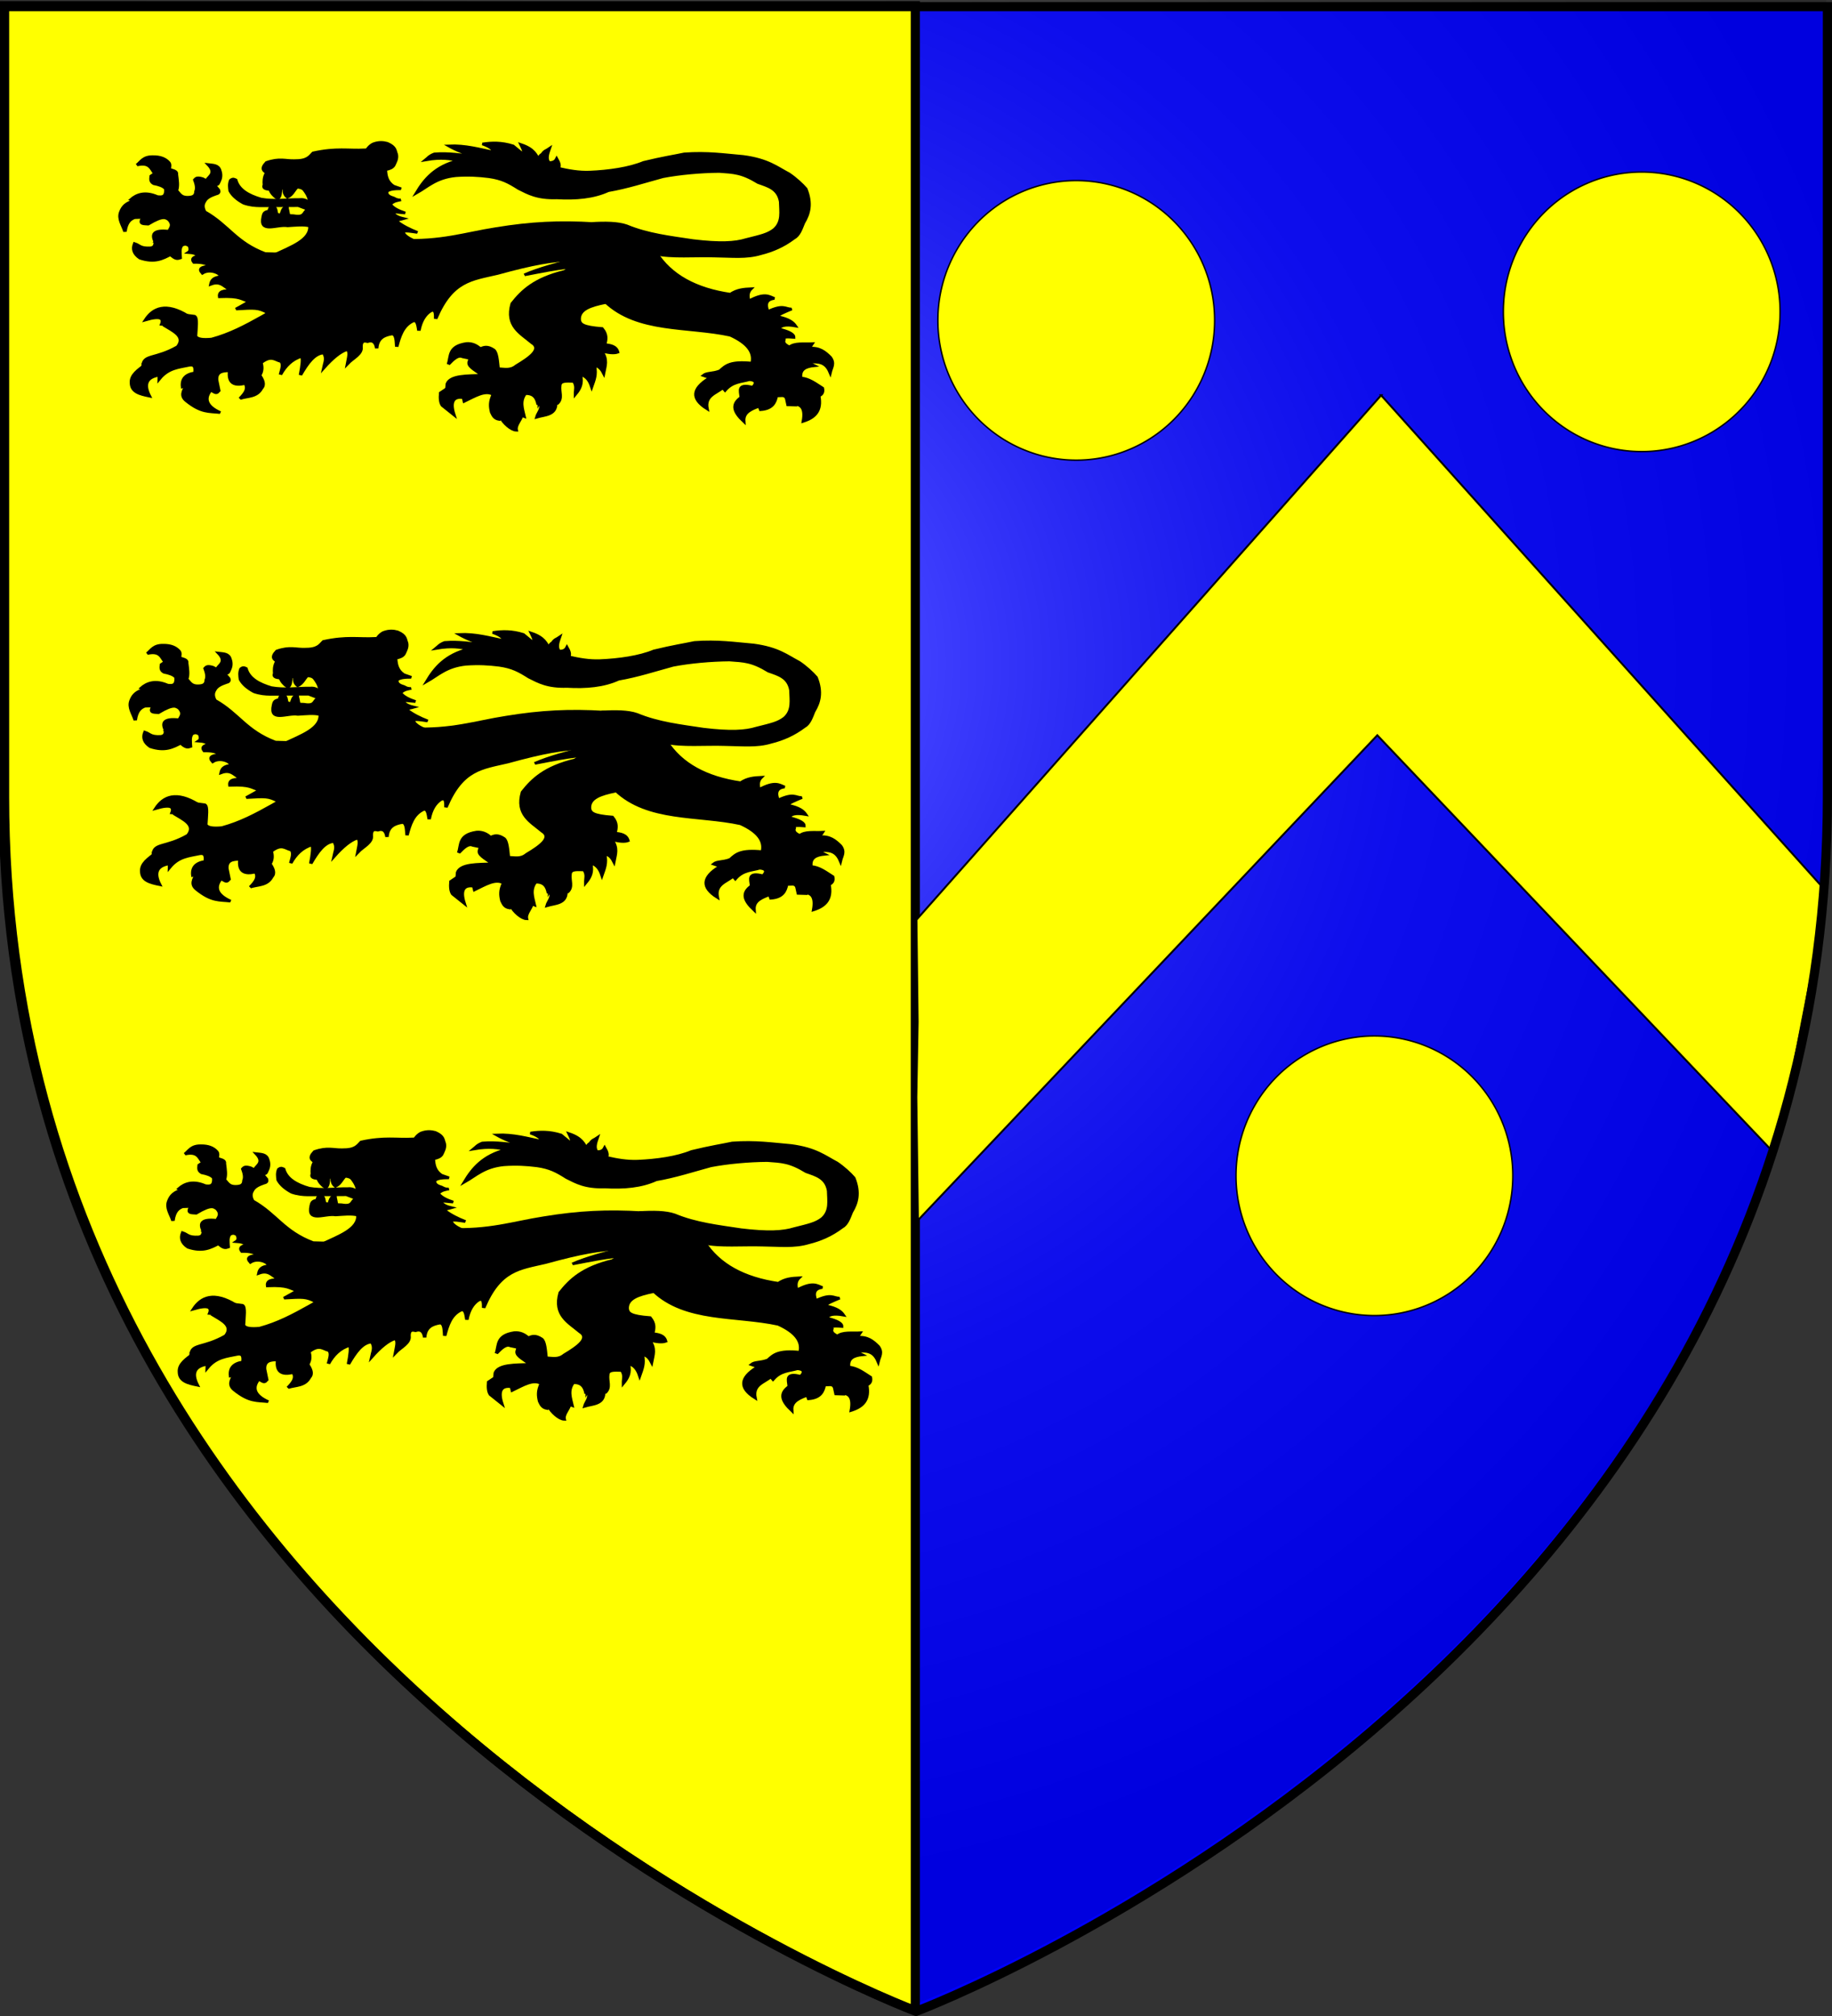<svg xmlns="http://www.w3.org/2000/svg" xmlns:xlink="http://www.w3.org/1999/xlink" width="600" height="660" version="1.0"><rect width="100%" height="100%" fill="#333333" stroke="none"/><defs><linearGradient id="b"><stop offset="0" style="stop-color:white;stop-opacity:.314"/><stop offset=".19" style="stop-color:white;stop-opacity:.251"/><stop offset=".6" style="stop-color:#6b6b6b;stop-opacity:.125"/><stop offset="1" style="stop-color:black;stop-opacity:.125"/></linearGradient><linearGradient id="a"><stop offset="0" style="stop-color:#fd0000;stop-opacity:1"/><stop offset=".5" style="stop-color:#e77275;stop-opacity:.659"/><stop offset="1" style="stop-color:black;stop-opacity:.323"/></linearGradient><linearGradient id="c"><stop offset="0" style="stop-color:#fff;stop-opacity:1"/><stop offset="1" style="stop-color:#fff;stop-opacity:1"/></linearGradient><radialGradient xlink:href="#b" id="d" cx="221.445" cy="226.331" r="300" fx="221.445" fy="226.331" gradientTransform="matrix(1.353 0 0 1.349 -78.008 -88.042)" gradientUnits="userSpaceOnUse"/></defs><g style="display:inline"><path d="M300 658.5s298.5-112.32 298.5-397.772V2.176H1.5v258.552C1.5 546.18 300 658.5 300 658.5z" style="fill:#00f;fill-opacity:1;fill-rule:evenodd;stroke:none;stroke-width:1px;stroke-linecap:butt;stroke-linejoin:miter;stroke-opacity:1"/></g><path d="M299.622 656.205s298.5-112.32 298.5-397.772V-.118h-597v258.551c0 285.452 298.5 397.772 298.5 397.772z" style="opacity:1;fill:url(#d);fill-opacity:1;fill-rule:evenodd;stroke:none;stroke-width:1px;stroke-linecap:butt;stroke-linejoin:miter;stroke-opacity:1"/><g style="fill:#ff0"><g style="fill:#ff0;display:inline"><path d="M23.722.6v258.531c0 285.452 298.5 397.782 298.5 397.782l.25-.094V.6H23.722z" style="fill:#ff0;fill-rule:evenodd;stroke:#000;stroke-width:3;stroke-linecap:butt;stroke-linejoin:miter;stroke-opacity:1" transform="translate(-22.697 1.26)"/></g></g><g style="fill:#000"><g style="opacity:1;fill:#000"><path d="M272.352 87.954c7.313-15.522 16.486-29.805 37.003-36.525-7.437-1.833-14.639-3.837-28.886-.716 2.15-2.228 3.158-4.456 7.64-6.684 12.968-1.377 23.836 1.48 35.092 2.387-7.78-2.62-15.297-6.294-22.44-11.46 14.679-.855 26.978 3.843 39.867 7.163-.493-3.816-4.457-6.764-10.027-9.31 8.135-1.617 16.706-1.925 26.738 2.148l9.071 9.549c1.633-3.207-.53-7.173-1.91-10.981 11.472 4.954 12.843 11.522 15.995 17.665.347-2.46.103-5.067 2.865-6.923 1.99-4.036 3.979-4.201 5.968-5.968-1.567 5.81-3.03 11.576-.238 15.517 3.16.068 5.668-.95 6.923-4.058 1.803 4.032 2.794 7.738 1.432 10.504 8.984 2.665 18.078 4.782 27.692 4.297 16.836-.899 34.808-4.129 47.746-10.981 16.727-5.211 27.132-7.178 35.809-9.55 20.526-1.905 35.277 1.01 52.042 2.865 21.688 3.752 29.169 12.24 40.106 19.576 5.886 5.093 11.63 11.857 15.04 16.95 5.293 16.914 2.7 28.385-2.149 38.673-2.168 6.774-3.98 14.083-8.594 17.189-8.725 8.429-18.49 14.09-29.124 17.427-12.725 4.921-25.492 2.808-40.584 2.626-17.335-.73-38.104 1.738-52.042-2.388-14.814-14.459-35.053-24.972-56.817-34.376 12.17-.95 23.292-.852 31.034 2.626 18.697 9.966 38.81 12.847 58.727 16.71 23.718 3.649 37.175 2.72 47.03-1.193 13.362-4.295 19.105-5.82 24.827-11.459 7.706-8.616 5.63-20.243 5.49-31.273-1.947-14.688-11.024-17.592-19.575-21.486-14.695-11.487-21.83-11.437-34.616-12.652-16.508.2-34.737 2.268-49.893 5.968-16.092 5.592-31.373 12.02-48.223 15.756-13.005 7.64-28.544 9.366-45.358 8.117-17.098.753-24.962-5.089-33.422-10.504-8.721-7.085-14.74-11.264-26.26-13.369-9.393-1.501-18.236-2.181-29.363-1.194C289.533 70.83 282 80.952 272.352 87.954z" style="fill:#000;fill-opacity:1;fill-rule:evenodd;stroke:#000;stroke-width:3;stroke-linecap:butt;stroke-linejoin:miter;stroke-miterlimit:4;stroke-dasharray:none;stroke-opacity:1;display:inline" transform="matrix(.371 0 0 .29 35.404 37.62)"/><path d="M138.58 156.536c-26.219-12.604-32.455-32.105-53.28-47.116-1.563-3.645-2.348-7.387-.338-11.479 1.766-4.648 6.052-6.777 10.466-8.777 2.154-.478 2.568-2.115 2.026-4.39-4.727-8.019-9.453-9.356-14.18-12.829-5.404-2.072-5.64-.01-6.752 1.35 1.366 4.733 2.317 9.326 1.013 13.168-.036 4.82-2.58 6.056-5.74 6.414-7.797.834-8.716-4.065-11.478-7.427 1.565-5.45.586-11.92 0-18.231.498-3.675-2.547-4.312-5.064-5.402-8.131.238-13.108 3.279-17.219 7.09-.237 3.182-.87 6.464 2.364 8.778 4.618 1.16 8.534 2.788 10.466 5.74.718 9.604-3.304 9.298-7.428 8.777-10.7-5.987-17.96-2.708-23.295 3.376 14.975 7.315 16.39 14.63 9.79 21.945-2.326 6.358 2.166 5.372 5.403 5.74 13.363-10.245 15.693-7.157 18.568-4.727 4.223 6.277 1.041 9.059-.169 12.829-14.378-2.152-14.873 3.83-12.323 11.479 16.354 6.93 14.316 10.255 13.167 14.18 5.498 6.995 7.085 5.192 9.116 4.388-.244-5.189-.985-10.71 1.35-14.18 3.478-2.228 5.01-.565 6.752.676.77 2.792 1.315 5.52-1.012 7.427 3.763.346 7.236 1.04 8.778 4.052-4.429 1.087-6.034 3.303-3.714 7.09 6.15-.165 11.174.958 14.18 4.388-7.878.338-10.129 2.926-6.753 7.765 6.307-4.976 15.421-.544 16.543 4.052-6.887.614-8.455 4.268-9.115 8.44 9.699-4.583 12.8 4.763 18.906 7.765-7.847-1.343-11.845.557-11.141 6.415 18.929-1 19.205 3.146 26.333 5.401l-11.816 8.44c16.676-1.218 19.618-1.687 28.205 4.284l14.344-13.027c12.777-17.116 8.296-33.571 8.174-53.032l-25.127-.832zM94.466 79.02c2.93.067 2.805-2.333 3.82-4.774 1.765-4.757.91-9.23.21-11.697-1.443-6.205-6.1-5.83-10.027-6.446 7.058 9.457 1.266 12.49-1.194 17.188l7.191 5.73z" style="fill:#000;fill-opacity:1;fill-rule:evenodd;stroke:#000;stroke-width:3;stroke-linecap:butt;stroke-linejoin:miter;stroke-miterlimit:4;stroke-dasharray:none;stroke-opacity:1" transform="matrix(.371 0 0 .29 35.404 37.62)"/><path d="M53.902 61.564c.321-2.633.908-5.658-.338-7.68-3.091-4.594-7.573-6.855-13.926-6.753-8.417-.257-10.242 5.478-14.095 9.369 11.293-3.201 12.42 4.298 15.614 9.622l12.745-4.558zM22.758 97.013c-6.408 2.207-9.662 5.998-11.564 12.576-2.423 7.814 1.951 15.012 3.714 22.198 1.133-10.768 4.555-13.909 8.356-15.783l8.947-.422 1.266-8.694c-2.652-4.213-6.268-7.462-10.72-9.875zM41.664 143.181c-.167 2.98-.045 6.121-4.136 6.921-9.52.622-9.763-3.038-14.095-4.81-1.932 6.128-.682 11.679 4.81 16.458 12.942 5.49 19.778.626 26.925-4.136.736-2.115.389-4.328-1.35-6.668l-5.149-5.064-7.005-2.7zM411.63 165.697c.424 3.384-5.837 8.87-8.594 10.981-26.468 8.156-37.42 21.854-46.313 36.287-5.676 25.476 7.545 33.509 17.666 44.403 8.53 6.661-.974 15.974-13.846 25.782-5.411 5.727-10.822 3.595-16.233 3.343-.724-8.81-1.224-18.53-4.059-21.247-5.527-4.746-8.355-3.104-11.459-1.432-3.884 4.79-9.087 8.021-9.788 14.084-2.088 5.785 4.653 9.592 11.22 15.995-13.187.684-27.99-.057-30.795 9.788l-.239 3.82c12.94-5.212 13.356 6.277 15.279 15.756 9.012-5.534 18.357-13.062 25.543-7.64-2.995 8.355-2.667 13.512-1.432 20.053 1.462 3.84 2.446 7.135 6.684 8.117l3.82-8.355c12.82-7.186 12.666 2.596 18.143 5.013-1.534-8.594-4.215-17.188.955-25.783 7.986-.407 10.415 5.248 11.46 12.414 1.307-7.95 4.902-10.184 10.026-8.594.476 6.416 3.28 7.712 6.923 7.162 4.665-5.807 1.308-13.025 2.148-20.053.183-5.987 6.738-4.892 12.414-4.775 2.945 5.268 1.37 9.632 1.432 14.324 3.643-5.602 6.324-11.952 4.297-21.963 5.524 1.548 8.305 6.752 10.027 13.369 1.887-6.89 4.184-13.436 2.387-23.396 2.993.126 5.76 2.274 8.117 8.117 1.179-7.78 3.603-15.222-1.91-24.827 6.33 2.343 11.177 2.908 14.324 1.432-1.39-6.916-6.323-7.923-11.46-8.594 1.152-5.615 2.076-11.281-2.386-18.143-17.186-1.7-19.349-4.935-20.053-9.55-.823-12.06 10.089-16.297 22.44-19.575l-26.738-46.313z" style="fill:#000;fill-opacity:1;fill-rule:evenodd;stroke:#000;stroke-width:3;stroke-linecap:butt;stroke-linejoin:miter;stroke-miterlimit:4;stroke-dasharray:none;stroke-opacity:1" transform="matrix(.371 0 0 .29 35.404 37.62)"/><path d="M328.315 263.814c-3.38-4.01-7.285-6.174-11.937-5.73-16.166 3.088-13.43 14.394-15.994 23.395 4.217-5.635 8.435-10.837 12.652-8.355l7.162 1.91 8.117-11.22zM302.055 306.546l-8.481 7.206c-.429 6.168-.156 10.967 1.558 14.28l10.026 10.264c-3.748-14.963-.385-20.681 8.594-19.098l-2.864-10.265-8.833-2.387zM346.458 341.161c2.856 7.093 9.72 14.694 13.846 14.801-1.145-5.938 4.285-11.694 4.775-17.188l-4.775-5.49c-3.379-.148-6.788-.417-9.549 1.909-1.996 1.613-4.148 3.123-4.297 5.968zM380.596 324.45c3.936 6.087-.993 11.19-2.149 16.711 7.051-2.646 16.228-2.005 16.711-14.801-4.157.214-4.877-3.697-5.968-7.162-1.637-2.24-3.956-1.068-6.207-.239l-2.387 5.491z" style="fill:#000;fill-opacity:1;fill-rule:evenodd;stroke:#000;stroke-width:3;stroke-linecap:butt;stroke-linejoin:miter;stroke-miterlimit:4;stroke-dasharray:none;stroke-opacity:1" transform="matrix(.371 0 0 .29 35.404 37.62)"/><path d="m467.74 144.183-38.673-21.486c-30.732-2.32-55.528-.857-86.897 5.73-26.763 5.31-48.075 15.05-84.031 12.891l-95.969 9.55c5.156 21.51 1.555 38.095-3.342 53.951 8.209-8.761 13.282-10.468 19.098-13.846-15.7 8.8-25.758 25.603-42.016 36.764-14.585 10.446-28.067 19.632-44.403 25.305-7.695.93-12.985.178-14.323-3.342.348-9.08 1.68-20.52-.955-22.44l-5.73-.955c-2.612 12.422-13.37 12.142-21.485 10.981 8.501 6.774 19.755 12.702 12.414 24.35-19.749 14.337-29.583 8.479-30.557 21.008 7.834 2.74 14.653 6.26 14.323 15.279 7.863-12.219 17.183-12.776 26.26-15.279 5.936-1.32 5.514 3.717 5.252 8.594-8.088 1.458-11.806 6.66-10.981 15.756 11.816-3.261 20.305.132 27.692 5.73 2.88 2.418 3.168-.35 4.297-1.433l-1.91-11.936c-.536-9.441 5.097-10.47 11.46-10.504-1.115 12.255 2.864 17.188 11.936 14.801-1.134-9.41 1.379-15.172 14.8-10.026 2.085-4.616 2.045-9.231.956-13.846 9.227-9.065 12.549-2.94 17.665-1.433 2.566 3.117.57 9.275-.477 14.801 4.238-9.655 9.938-17.223 18.62-20.53 1.576 1.7.626 10.472-.954 21.008 5.907-12.959 12.112-24.425 20.53-24.828 3.284 6.04.865 11.264 0 16.711 7.43-10.654 14.373-18.142 20.53-20.53 3.3 1.663 1.417 9.249.478 15.755 4.575-6.127 13.045-10.697 11.936-19.098-.057-6.632 2.649-6.63 5.73-5.73 4.59-1.852 7.345.58 8.117 7.64.604-11.575 6.467-14.735 13.368-16.233 4.067-.056 3.894 7.663 4.297 14.323 2.428-11.737 5.176-23.153 13.847-28.647 4.495-2.532 4.92 4.433 5.729 10.504 1.655-11.033 5.19-17.927 10.027-21.963 4.967-3.044 4.753 2.982 4.774 8.594 14.162-43.106 31.618-44.225 54.43-51.087 32.723-11.507 47.752-14.453 66.843-15.756 7.704 17.888 18.553 33.444 28.647 47.745 28.496 34.795 72.746 27.248 110.292 37.719 15.352 8.9 21.572 19.43 19.098 31.512-19.076-2.464-23.015 2.584-28.17 8.594-6.885 3.435-11.569 1.825-14.8 5.252 12.503 5.132 15.148 10.968 19.098 16.711 6.681-9.745 14.219-9.212 21.485-11.936 8.146.81 5.277 5.995 2.865 8.594-13.45-4.69-10.614 4.074-10.027 10.981 10.585-1.201 14.821 5.411 17.189 14.324 10.062-.973 12.589-7.866 13.846-15.756 3.153.77 7.613-1.945 9.071 3.342l1.194 6.923 6.207.239c-4.213-15.71 15.444-13.017 20.292-10.027 3.737-1.616 4.527-4.915 3.82-9.071-6.065-4.875-11.828-10.807-19.099-11.46-1.241-9.835 4.327-12.861 11.937-13.845-6.745-4.112-9.125-11.199-1.91-24.828-7.061.52-15.316-1.347-20.053 3.82-2.81-2.169-6.245-3.98-4.775-8.594-1.55-3.205 3.264-2.937 8.594-2.388.114-3.183-3.319-6.366-13.368-9.549 1.715-3.747 6.092-5.317 14.8-3.342-2.13-3.982-5.449-7.78-15.755-10.504-.003-2.037 6.202-5.315 12.413-8.594-6.051-.064-6.962-5.636-21.007 2.865-2.348-7.595-2.054-13.539 5.729-14.801-4.943-2.428-8.35-6.904-22.44 2.864-1.305-5.17-1.227-9.945 1.91-13.846-6.048.385-12.096.844-18.144 6.207-30.727-5.74-52.985-21.158-65.888-47.268l-15.756-10.981z" style="fill:#000;fill-opacity:1;fill-rule:evenodd;stroke:#000;stroke-width:3;stroke-linecap:butt;stroke-linejoin:miter;stroke-miterlimit:4;stroke-dasharray:none;stroke-opacity:1" transform="matrix(.371 0 0 .29 35.404 37.62)"/><path d="M70.223 226.644c-19.33-15.147-30.3-8.682-37.137 4.726 13.322-4.889 16.38-1.679 14.18 5.065 6.414.747 12.829 1.609 19.243-2.026l3.714-7.765z" style="fill:#000;fill-opacity:1;fill-rule:evenodd;stroke:#000;stroke-width:3;stroke-linecap:butt;stroke-linejoin:miter;stroke-miterlimit:4;stroke-dasharray:none;stroke-opacity:1" transform="matrix(.371 0 0 .29 35.404 37.62)"/><path d="M32.748 282.012c-5.79 5.764-12.738 11.335-12.154 20.594.192 10.473 7.66 12.66 15.868 14.855-5.257-13.116-3.068-21.318 8.778-23.633l-12.492-11.816z" style="color:#000;fill:#000;fill-opacity:1;fill-rule:evenodd;stroke:#000;stroke-width:3;stroke-linecap:butt;stroke-linejoin:miter;marker:none;marker-start:none;marker-mid:none;marker-end:none;stroke-miterlimit:4;stroke-dasharray:none;stroke-dashoffset:0;stroke-opacity:1;visibility:visible;display:inline;overflow:visible" transform="matrix(.371 0 0 .29 35.404 37.62)"/><path d="M68.873 305.645c-2.29 5.74-5.216 11.478.337 17.218 13.28 13.687 19.807 11.76 29.71 13.167-12.4-7.168-14.607-15.79-8.103-25.659l-21.944-4.726z" style="color:#000;fill:#000;fill-opacity:1;fill-rule:evenodd;stroke:#000;stroke-width:3;stroke-linecap:butt;stroke-linejoin:miter;marker:none;marker-start:none;marker-mid:none;marker-end:none;stroke-miterlimit:4;stroke-dasharray:none;stroke-dashoffset:0;stroke-opacity:1;visibility:visible;display:inline;overflow:visible" transform="matrix(.371 0 0 .29 35.404 37.62)"/><path d="M119.852 301.256c5.152 6.872 1.194 12.917-3.376 18.906 6.636-2.822 14.708-1.34 18.906-11.479 2.993-4.128 1.243-9.612-2.026-15.53l-10.466-1.35c-3.165 2.29-4.373 5.363-3.038 9.453z" style="color:#000;fill:#000;fill-opacity:1;fill-rule:evenodd;stroke:#000;stroke-width:3;stroke-linecap:butt;stroke-linejoin:miter;marker:none;marker-start:none;marker-mid:none;marker-end:none;stroke-miterlimit:4;stroke-dasharray:none;stroke-dashoffset:0;stroke-opacity:1;visibility:visible;display:inline;overflow:visible" transform="matrix(.371 0 0 .29 35.404 37.62)"/><path d="M530.724 297.204c-15.195 11.933-15.64 23.404-2.026 34.437-2.279-14.771 7.914-17.07 13.842-23.633l-11.816-10.804z" style="color:#000;fill:#000;fill-opacity:1;fill-rule:evenodd;stroke:#000;stroke-width:3;stroke-linecap:butt;stroke-linejoin:miter;marker:none;marker-start:none;marker-mid:none;marker-end:none;stroke-miterlimit:4;stroke-dasharray:none;stroke-dashoffset:0;stroke-opacity:1;visibility:visible;display:inline;overflow:visible" transform="matrix(.371 0 0 .29 35.404 37.62)"/><path d="M559.42 318.474c-10.078 8.583-6.097 17.87 1.689 27.346-.641-10.723 7.335-13.787 14.517-17.555-3.763-5.175-7.203-10.728-16.205-9.791z" style="color:#000;fill:#000;fill-opacity:1;fill-rule:evenodd;stroke:#000;stroke-width:3;stroke-linecap:butt;stroke-linejoin:miter;marker:none;marker-start:none;marker-mid:none;marker-end:none;stroke-miterlimit:4;stroke-dasharray:none;stroke-dashoffset:0;stroke-opacity:1;visibility:visible;display:inline;overflow:visible" transform="matrix(.371 0 0 .29 35.404 37.62)"/><path d="M606.011 326.577c5.955.429 9.866 4.492 7.765 19.243 9.795-4.006 16.249-11.593 13.505-29.034-8.647.15-20.928-6.97-21.27 9.79z" style="color:#000;fill:#000;fill-opacity:1;fill-rule:evenodd;stroke:#000;stroke-width:3;stroke-linecap:butt;stroke-linejoin:miter;marker:none;marker-start:none;marker-mid:none;marker-end:none;stroke-miterlimit:4;stroke-dasharray:none;stroke-dashoffset:0;stroke-opacity:1;visibility:visible;display:inline;overflow:visible" transform="matrix(.371 0 0 .29 35.404 37.62)"/><path d="M619.853 278.973c6.663.042 13.51-.775 17.556 11.48.989-5.298 4.017-9.916 0-16.881-4.626-5.877-9.524-11.321-18.569-10.129-.753 5.177-3.28 10.354 1.013 15.53z" style="color:#000;fill:#000;fill-opacity:1;fill-rule:evenodd;stroke:#000;stroke-width:3;stroke-linecap:butt;stroke-linejoin:miter;marker:none;marker-start:none;marker-mid:none;marker-end:none;stroke-miterlimit:4;stroke-dasharray:none;stroke-dashoffset:0;stroke-opacity:1;visibility:visible;display:inline;overflow:visible" transform="matrix(.371 0 0 .29 35.404 37.62)"/></g><g style="fill:#000"><path d="M226.746 43.865c1.985-5.924 4.544-9.261 7.427-11.14 4.846-2.344 8.65-1.908 12.154-.676 7.562 4.164 6.727 8.328 8.103 12.491.778 5.104-.989 8.68-2.363 12.492-1.196 2.51-3.644 4.017-7.09 4.727l-12.492-.338 12.323 1.013c.305 6.631 1.286 13.038 6.921 17.893l6.752 3.039c-5.16.016-9.995.357-12.491 3.038-.723 4.125 2.352 5.971 6.077 7.428 1.803 1.344 3.722 2.458 6.414 2.025-3.15.928-6.302 1.146-9.453 5.064 2.335 4.291 7.248 7.293 13.167 9.791-3.895-.233-9.642-1.701-11.141-.337 2.175 3.883 5.834 5.54 9.79 6.752-2.354.903-6.159 1.323-6.076 3.038 4.845 4.903 11.14 8.937 18.23 12.492-4.931-.88-10.462-2.36-12.829-.675 1.475 5.638 8.159 9.417 15.868 12.829-5.561-1.468-11.362-3.535-15.192-.675 2.066 6.373 8.355 8.525 13.842 11.478-5.64-.924-10.997-1.285-14.855 1.35 4.004 5.348 9.05 9.394 14.855 12.492-6.853-2.153-13.517-2.796-19.92-1.35.156 5.2 3.598 9.304 7.766 13.167-7.04-4.829-14.47-8.874-23.296-10.129-2.632 3.332-1.258 8.849 1.013 14.855-4.496-5.787-9.065-11.417-16.205-11.478-3.11 2.629-4.992 6.486-5.402 11.816-1.965-5.563-4.694-9.706-9.79-9.453-4.701 1.183-5.316 5.544-6.077 9.79-1.706-5.09-1.756-11.63-6.753-13.842-5.343 1.634-7.911 6.043-11.14 9.791 1.168-4.951 4.217-9.903 1.687-14.855-5.64 4.538-12.04 4.514-18.568 3.714 3.843-3.61 6.799-7.786 5.739-14.517-6.09 3.25-17.1 1.58-27.009 1.013 14.647-8.944 32.66-16.834 31.398-33.086 7.864.985 14.078.137 17.893-3.376-5.013 2.468-11.211 3.357-17.555 4.051-5.99-2.062-13.082-.817-19.92-.338-9.948-2.017-24.982 9.292-21.607-10.466.563-3.376 1.126-5.401 4.727-6.077 9.29 5.639 15.18 4.476 21.945 5.065 9.596 2.16 8.919-2.932 11.478-5.74 5.07-9.623 2.104-16.435-1.688-22.957-4.046-7.47-20.931-.676-31.397-1.013-3.297-.326-5.24-1.599-4.052-5.064-.28-4.052-.157-8.103 1.35-12.154 1.53-2.095 4.613-3.152 7.428-4.39l-7.765 2.026c-3.645-3.6-1.533-7.202 1.013-10.803 11.412-5.088 16.491-1.732 24.308-2.026 11.834.178 13.682-4.638 16.88-8.778 20.608-5.767 30.592-2.427 45.578-3.376v4.39z" style="opacity:1;fill:#000;fill-opacity:1;fill-rule:evenodd;stroke:#000;stroke-width:3;stroke-linecap:butt;stroke-linejoin:miter;stroke-miterlimit:4;stroke-dasharray:none;stroke-opacity:1" transform="matrix(.371 0 0 .29 35.404 37.62)"/><path d="M175.165 53.46c5.21-2.722 7.76-1.454 10.504-.478-5.397 2.18-6.766 5.304-4.536 10.027 3.961 4.473 5.58 2.303 8.355 2.626 1.314-1.51 3.054-2.646 3.104-6.685 2.584 1.97 4.712 4.17 4.774 7.4 1.602-4.716-3.956-6.85-3.58-8.116l-7.64-5.252c-3.344-1.422-7-1.284-10.981.477zM152.908 112.342c.725-3.301 1.371-6.656 3.952-8.72 1.952.093.758 1.85 1.467 3.496l.897 5.957-6.316-.733zM145.443 102.518c-2.367 1.37-3.07 3.69-3.222 6.326l6.326 2.268c-.486-2.865-.225-5.73-3.104-8.594zM143.056 84.494c1.156 3.648 3.3 7.014 6.684 10.026 2.362-2.472 2.288-7.03 2.507-11.34l-9.19 1.314zM155.59 82.942l10.623-.955c-2.422 3.825-4.017 8.477-7.878 10.862-2.515-2.591-3.087-6.046-2.746-9.907z" style="opacity:1;fill:#000;fill-opacity:1;fill-rule:evenodd;stroke:#000;stroke-width:3;stroke-linecap:butt;stroke-linejoin:miter;stroke-miterlimit:4;stroke-dasharray:none;stroke-opacity:1" transform="matrix(.371 0 0 .29 35.404 37.62)"/><path d="M177.792 99.571c-2.102-2.594-4.553-4.58-8.44-4.051-11.479-.17-22.323 2.198-34.436-.507-11.352-4.259-19.903-10.618-22.283-21.607-1.214-.759-2.309-1.933-4.388.338-1.365 4.294-.891 8.128-.507 11.985 2.197 5.366 6.356 9.995 12.154 14.01 5.265 2.304 9.806 2.797 14.18 2.87l33.93-.168 7.596 3.713 2.194-6.583zM245.454 39.225c-7.916-5.704-17.905 1.082-11.985 13.674" style="opacity:1;fill:#000;fill-opacity:1;fill-rule:evenodd;stroke:#000;stroke-width:3;stroke-linecap:butt;stroke-linejoin:miter;stroke-miterlimit:4;stroke-dasharray:none;stroke-opacity:1" transform="matrix(.371 0 0 .29 35.404 37.62)"/><path d="M245.454 39.225c-7.916-5.704-17.905 1.082-11.985 13.674" style="opacity:1;fill:#000;fill-opacity:1;fill-rule:evenodd;stroke:#000;stroke-width:3;stroke-linecap:butt;stroke-linejoin:miter;stroke-miterlimit:4;stroke-dasharray:none;stroke-opacity:1" transform="matrix(.371 0 0 .29 35.404 37.62)"/><path d="M414.059 171.203c-1.624-3.083-1.778-3.997-3.911-7.558-11.143 3.429-30.532 10.04-42.531 16.896 17.265-4.269 26.532-6.608 37.551-8.253 8.864 3.185 7.565.919 8.89-1.085z" style="fill:#000;fill-rule:evenodd;stroke:#000;stroke-width:3;stroke-linecap:butt;stroke-linejoin:miter;stroke-opacity:1" transform="matrix(.371 0 0 .29 35.404 37.62)"/></g></g><g style="fill:#000"><g style="opacity:1;fill:#000"><path d="M272.352 87.954c7.313-15.522 16.486-29.805 37.003-36.525-7.437-1.833-14.639-3.837-28.886-.716 2.15-2.228 3.158-4.456 7.64-6.684 12.968-1.377 23.836 1.48 35.092 2.387-7.78-2.62-15.297-6.294-22.44-11.46 14.679-.855 26.978 3.843 39.867 7.163-.493-3.816-4.457-6.764-10.027-9.31 8.135-1.617 16.706-1.925 26.738 2.148l9.071 9.549c1.633-3.207-.53-7.173-1.91-10.981 11.472 4.954 12.843 11.522 15.995 17.665.347-2.46.103-5.067 2.865-6.923 1.99-4.036 3.979-4.201 5.968-5.968-1.567 5.81-3.03 11.576-.238 15.517 3.16.068 5.668-.95 6.923-4.058 1.803 4.032 2.794 7.738 1.432 10.504 8.984 2.665 18.078 4.782 27.692 4.297 16.836-.899 34.808-4.129 47.746-10.981 16.727-5.211 27.132-7.178 35.809-9.55 20.526-1.905 35.277 1.01 52.042 2.865 21.688 3.752 29.169 12.24 40.106 19.576 5.886 5.093 11.63 11.857 15.04 16.95 5.293 16.914 2.7 28.385-2.149 38.673-2.168 6.774-3.98 14.083-8.594 17.189-8.725 8.429-18.49 14.09-29.124 17.427-12.725 4.921-25.492 2.808-40.584 2.626-17.335-.73-38.104 1.738-52.042-2.388-14.814-14.459-35.053-24.972-56.817-34.376 12.17-.95 23.292-.852 31.034 2.626 18.697 9.966 38.81 12.847 58.727 16.71 23.718 3.649 37.175 2.72 47.03-1.193 13.362-4.295 19.105-5.82 24.827-11.459 7.706-8.616 5.63-20.243 5.49-31.273-1.947-14.688-11.024-17.592-19.575-21.486-14.695-11.487-21.83-11.437-34.616-12.652-16.508.2-34.737 2.268-49.893 5.968-16.092 5.592-31.373 12.02-48.223 15.756-13.005 7.64-28.544 9.366-45.358 8.117-17.098.753-24.962-5.089-33.422-10.504-8.721-7.085-14.74-11.264-26.26-13.369-9.393-1.501-18.236-2.181-29.363-1.194C289.533 70.83 282 80.952 272.352 87.954z" style="fill:#000;fill-opacity:1;fill-rule:evenodd;stroke:#000;stroke-width:3;stroke-linecap:butt;stroke-linejoin:miter;stroke-miterlimit:4;stroke-dasharray:none;stroke-opacity:1;display:inline" transform="matrix(.371 0 0 .29 38.77 197.561)"/><path d="M138.58 156.536c-26.219-12.604-32.455-32.105-53.28-47.116-1.563-3.645-2.348-7.387-.338-11.479 1.766-4.648 6.052-6.777 10.466-8.777 2.154-.478 2.568-2.115 2.026-4.39-4.727-8.019-9.453-9.356-14.18-12.829-5.404-2.072-5.64-.01-6.752 1.35 1.366 4.733 2.317 9.326 1.013 13.168-.036 4.82-2.58 6.056-5.74 6.414-7.797.834-8.716-4.065-11.478-7.427 1.565-5.45.586-11.92 0-18.231.498-3.675-2.547-4.312-5.064-5.402-8.131.238-13.108 3.279-17.219 7.09-.237 3.182-.87 6.464 2.364 8.778 4.618 1.16 8.534 2.788 10.466 5.74.718 9.604-3.304 9.298-7.428 8.777-10.7-5.987-17.96-2.708-23.295 3.376 14.975 7.315 16.39 14.63 9.79 21.945-2.326 6.358 2.166 5.372 5.403 5.74 13.363-10.245 15.693-7.157 18.568-4.727 4.223 6.277 1.041 9.059-.169 12.829-14.378-2.152-14.873 3.83-12.323 11.479 16.354 6.93 14.316 10.255 13.167 14.18 5.498 6.995 7.085 5.192 9.116 4.388-.244-5.189-.985-10.71 1.35-14.18 3.478-2.228 5.01-.565 6.752.676.77 2.792 1.315 5.52-1.012 7.427 3.763.346 7.236 1.04 8.778 4.052-4.429 1.087-6.034 3.303-3.714 7.09 6.15-.165 11.174.958 14.18 4.388-7.878.338-10.129 2.926-6.753 7.765 6.307-4.976 15.421-.544 16.543 4.052-6.887.614-8.455 4.268-9.115 8.44 9.699-4.583 12.8 4.763 18.906 7.765-7.847-1.343-11.845.557-11.141 6.415 18.929-1 19.205 3.146 26.333 5.401l-11.816 8.44c16.676-1.218 19.618-1.687 28.205 4.284l14.344-13.027c12.777-17.116 8.296-33.571 8.174-53.032l-25.127-.832zM94.466 79.02c2.93.067 2.805-2.333 3.82-4.774 1.765-4.757.91-9.23.21-11.697-1.443-6.205-6.1-5.83-10.027-6.446 7.058 9.457 1.266 12.49-1.194 17.188l7.191 5.73z" style="fill:#000;fill-opacity:1;fill-rule:evenodd;stroke:#000;stroke-width:3;stroke-linecap:butt;stroke-linejoin:miter;stroke-miterlimit:4;stroke-dasharray:none;stroke-opacity:1" transform="matrix(.371 0 0 .29 38.77 197.561)"/><path d="M53.902 61.564c.321-2.633.908-5.658-.338-7.68-3.091-4.594-7.573-6.855-13.926-6.753-8.417-.257-10.242 5.478-14.095 9.369 11.293-3.201 12.42 4.298 15.614 9.622l12.745-4.558zM22.758 97.013c-6.408 2.207-9.662 5.998-11.564 12.576-2.423 7.814 1.951 15.012 3.714 22.198 1.133-10.768 4.555-13.909 8.356-15.783l8.947-.422 1.266-8.694c-2.652-4.213-6.268-7.462-10.72-9.875zM41.664 143.181c-.167 2.98-.045 6.121-4.136 6.921-9.52.622-9.763-3.038-14.095-4.81-1.932 6.128-.682 11.679 4.81 16.458 12.942 5.49 19.778.626 26.925-4.136.736-2.115.389-4.328-1.35-6.668l-5.149-5.064-7.005-2.7zM411.63 165.697c.424 3.384-5.837 8.87-8.594 10.981-26.468 8.156-37.42 21.854-46.313 36.287-5.676 25.476 7.545 33.509 17.666 44.403 8.53 6.661-.974 15.974-13.846 25.782-5.411 5.727-10.822 3.595-16.233 3.343-.724-8.81-1.224-18.53-4.059-21.247-5.527-4.746-8.355-3.104-11.459-1.432-3.884 4.79-9.087 8.021-9.788 14.084-2.088 5.785 4.653 9.592 11.22 15.995-13.187.684-27.99-.057-30.795 9.788l-.239 3.82c12.94-5.212 13.356 6.277 15.279 15.756 9.012-5.534 18.357-13.062 25.543-7.64-2.995 8.355-2.667 13.512-1.432 20.053 1.462 3.84 2.446 7.135 6.684 8.117l3.82-8.355c12.82-7.186 12.666 2.596 18.143 5.013-1.534-8.594-4.215-17.188.955-25.783 7.986-.407 10.415 5.248 11.46 12.414 1.307-7.95 4.902-10.184 10.026-8.594.476 6.416 3.28 7.712 6.923 7.162 4.665-5.807 1.308-13.025 2.148-20.053.183-5.987 6.738-4.892 12.414-4.775 2.945 5.268 1.37 9.632 1.432 14.324 3.643-5.602 6.324-11.952 4.297-21.963 5.524 1.548 8.305 6.752 10.027 13.369 1.887-6.89 4.184-13.436 2.387-23.396 2.993.126 5.76 2.274 8.117 8.117 1.179-7.78 3.603-15.222-1.91-24.827 6.33 2.343 11.177 2.908 14.324 1.432-1.39-6.916-6.323-7.923-11.46-8.594 1.152-5.615 2.076-11.281-2.386-18.143-17.186-1.7-19.349-4.935-20.053-9.55-.823-12.06 10.089-16.297 22.44-19.575l-26.738-46.313z" style="fill:#000;fill-opacity:1;fill-rule:evenodd;stroke:#000;stroke-width:3;stroke-linecap:butt;stroke-linejoin:miter;stroke-miterlimit:4;stroke-dasharray:none;stroke-opacity:1" transform="matrix(.371 0 0 .29 38.77 197.561)"/><path d="M328.315 263.814c-3.38-4.01-7.285-6.174-11.937-5.73-16.166 3.088-13.43 14.394-15.994 23.395 4.217-5.635 8.435-10.837 12.652-8.355l7.162 1.91 8.117-11.22zM302.055 306.546l-8.481 7.206c-.429 6.168-.156 10.967 1.558 14.28l10.026 10.264c-3.748-14.963-.385-20.681 8.594-19.098l-2.864-10.265-8.833-2.387zM346.458 341.161c2.856 7.093 9.72 14.694 13.846 14.801-1.145-5.938 4.285-11.694 4.775-17.188l-4.775-5.49c-3.379-.148-6.788-.417-9.549 1.909-1.996 1.613-4.148 3.123-4.297 5.968zM380.596 324.45c3.936 6.087-.993 11.19-2.149 16.711 7.051-2.646 16.228-2.005 16.711-14.801-4.157.214-4.877-3.697-5.968-7.162-1.637-2.24-3.956-1.068-6.207-.239l-2.387 5.491z" style="fill:#000;fill-opacity:1;fill-rule:evenodd;stroke:#000;stroke-width:3;stroke-linecap:butt;stroke-linejoin:miter;stroke-miterlimit:4;stroke-dasharray:none;stroke-opacity:1" transform="matrix(.371 0 0 .29 38.77 197.561)"/><path d="m467.74 144.183-38.673-21.486c-30.732-2.32-55.528-.857-86.897 5.73-26.763 5.31-48.075 15.05-84.031 12.891l-95.969 9.55c5.156 21.51 1.555 38.095-3.342 53.951 8.209-8.761 13.282-10.468 19.098-13.846-15.7 8.8-25.758 25.603-42.016 36.764-14.585 10.446-28.067 19.632-44.403 25.305-7.695.93-12.985.178-14.323-3.342.348-9.08 1.68-20.52-.955-22.44l-5.73-.955c-2.612 12.422-13.37 12.142-21.485 10.981 8.501 6.774 19.755 12.702 12.414 24.35-19.749 14.337-29.583 8.479-30.557 21.008 7.834 2.74 14.653 6.26 14.323 15.279 7.863-12.219 17.183-12.776 26.26-15.279 5.936-1.32 5.514 3.717 5.252 8.594-8.088 1.458-11.806 6.66-10.981 15.756 11.816-3.261 20.305.132 27.692 5.73 2.88 2.418 3.168-.35 4.297-1.433l-1.91-11.936c-.536-9.441 5.097-10.47 11.46-10.504-1.115 12.255 2.864 17.188 11.936 14.801-1.134-9.41 1.379-15.172 14.8-10.026 2.085-4.616 2.045-9.231.956-13.846 9.227-9.065 12.549-2.94 17.665-1.433 2.566 3.117.57 9.275-.477 14.801 4.238-9.655 9.938-17.223 18.62-20.53 1.576 1.7.626 10.472-.954 21.008 5.907-12.959 12.112-24.425 20.53-24.828 3.284 6.04.865 11.264 0 16.711 7.43-10.654 14.373-18.142 20.53-20.53 3.3 1.663 1.417 9.249.478 15.755 4.575-6.127 13.045-10.697 11.936-19.098-.057-6.632 2.649-6.63 5.73-5.73 4.59-1.852 7.345.58 8.117 7.64.604-11.575 6.467-14.735 13.368-16.233 4.067-.056 3.894 7.663 4.297 14.323 2.428-11.737 5.176-23.153 13.847-28.647 4.495-2.532 4.92 4.433 5.729 10.504 1.655-11.033 5.19-17.927 10.027-21.963 4.967-3.044 4.753 2.982 4.774 8.594 14.162-43.106 31.618-44.225 54.43-51.087 32.723-11.507 47.752-14.453 66.843-15.756 7.704 17.888 18.553 33.444 28.647 47.745 28.496 34.795 72.746 27.248 110.292 37.719 15.352 8.9 21.572 19.43 19.098 31.512-19.076-2.464-23.015 2.584-28.17 8.594-6.885 3.435-11.569 1.825-14.8 5.252 12.503 5.132 15.148 10.968 19.098 16.711 6.681-9.745 14.219-9.212 21.485-11.936 8.146.81 5.277 5.995 2.865 8.594-13.45-4.69-10.614 4.074-10.027 10.981 10.585-1.201 14.821 5.411 17.189 14.324 10.062-.973 12.589-7.866 13.846-15.756 3.153.77 7.613-1.945 9.071 3.342l1.194 6.923 6.207.239c-4.213-15.71 15.444-13.017 20.292-10.027 3.737-1.616 4.527-4.915 3.82-9.071-6.065-4.875-11.828-10.807-19.099-11.46-1.241-9.835 4.327-12.861 11.937-13.845-6.745-4.112-9.125-11.199-1.91-24.828-7.061.52-15.316-1.347-20.053 3.82-2.81-2.169-6.245-3.98-4.775-8.594-1.55-3.205 3.264-2.937 8.594-2.388.114-3.183-3.319-6.366-13.368-9.549 1.715-3.747 6.092-5.317 14.8-3.342-2.13-3.982-5.449-7.78-15.755-10.504-.003-2.037 6.202-5.315 12.413-8.594-6.051-.064-6.962-5.636-21.007 2.865-2.348-7.595-2.054-13.539 5.729-14.801-4.943-2.428-8.35-6.904-22.44 2.864-1.305-5.17-1.227-9.945 1.91-13.846-6.048.385-12.096.844-18.144 6.207-30.727-5.74-52.985-21.158-65.888-47.268l-15.756-10.981z" style="fill:#000;fill-opacity:1;fill-rule:evenodd;stroke:#000;stroke-width:3;stroke-linecap:butt;stroke-linejoin:miter;stroke-miterlimit:4;stroke-dasharray:none;stroke-opacity:1" transform="matrix(.371 0 0 .29 38.77 197.561)"/><path d="M70.223 226.644c-19.33-15.147-30.3-8.682-37.137 4.726 13.322-4.889 16.38-1.679 14.18 5.065 6.414.747 12.829 1.609 19.243-2.026l3.714-7.765z" style="fill:#000;fill-opacity:1;fill-rule:evenodd;stroke:#000;stroke-width:3;stroke-linecap:butt;stroke-linejoin:miter;stroke-miterlimit:4;stroke-dasharray:none;stroke-opacity:1" transform="matrix(.371 0 0 .29 38.77 197.561)"/><path d="M32.748 282.012c-5.79 5.764-12.738 11.335-12.154 20.594.192 10.473 7.66 12.66 15.868 14.855-5.257-13.116-3.068-21.318 8.778-23.633l-12.492-11.816z" style="color:#000;fill:#000;fill-opacity:1;fill-rule:evenodd;stroke:#000;stroke-width:3;stroke-linecap:butt;stroke-linejoin:miter;marker:none;marker-start:none;marker-mid:none;marker-end:none;stroke-miterlimit:4;stroke-dasharray:none;stroke-dashoffset:0;stroke-opacity:1;visibility:visible;display:inline;overflow:visible" transform="matrix(.371 0 0 .29 38.77 197.561)"/><path d="M68.873 305.645c-2.29 5.74-5.216 11.478.337 17.218 13.28 13.687 19.807 11.76 29.71 13.167-12.4-7.168-14.607-15.79-8.103-25.659l-21.944-4.726z" style="color:#000;fill:#000;fill-opacity:1;fill-rule:evenodd;stroke:#000;stroke-width:3;stroke-linecap:butt;stroke-linejoin:miter;marker:none;marker-start:none;marker-mid:none;marker-end:none;stroke-miterlimit:4;stroke-dasharray:none;stroke-dashoffset:0;stroke-opacity:1;visibility:visible;display:inline;overflow:visible" transform="matrix(.371 0 0 .29 38.77 197.561)"/><path d="M119.852 301.256c5.152 6.872 1.194 12.917-3.376 18.906 6.636-2.822 14.708-1.34 18.906-11.479 2.993-4.128 1.243-9.612-2.026-15.53l-10.466-1.35c-3.165 2.29-4.373 5.363-3.038 9.453z" style="color:#000;fill:#000;fill-opacity:1;fill-rule:evenodd;stroke:#000;stroke-width:3;stroke-linecap:butt;stroke-linejoin:miter;marker:none;marker-start:none;marker-mid:none;marker-end:none;stroke-miterlimit:4;stroke-dasharray:none;stroke-dashoffset:0;stroke-opacity:1;visibility:visible;display:inline;overflow:visible" transform="matrix(.371 0 0 .29 38.77 197.561)"/><path d="M530.724 297.204c-15.195 11.933-15.64 23.404-2.026 34.437-2.279-14.771 7.914-17.07 13.842-23.633l-11.816-10.804z" style="color:#000;fill:#000;fill-opacity:1;fill-rule:evenodd;stroke:#000;stroke-width:3;stroke-linecap:butt;stroke-linejoin:miter;marker:none;marker-start:none;marker-mid:none;marker-end:none;stroke-miterlimit:4;stroke-dasharray:none;stroke-dashoffset:0;stroke-opacity:1;visibility:visible;display:inline;overflow:visible" transform="matrix(.371 0 0 .29 38.77 197.561)"/><path d="M559.42 318.474c-10.078 8.583-6.097 17.87 1.689 27.346-.641-10.723 7.335-13.787 14.517-17.555-3.763-5.175-7.203-10.728-16.205-9.791z" style="color:#000;fill:#000;fill-opacity:1;fill-rule:evenodd;stroke:#000;stroke-width:3;stroke-linecap:butt;stroke-linejoin:miter;marker:none;marker-start:none;marker-mid:none;marker-end:none;stroke-miterlimit:4;stroke-dasharray:none;stroke-dashoffset:0;stroke-opacity:1;visibility:visible;display:inline;overflow:visible" transform="matrix(.371 0 0 .29 38.77 197.561)"/><path d="M606.011 326.577c5.955.429 9.866 4.492 7.765 19.243 9.795-4.006 16.249-11.593 13.505-29.034-8.647.15-20.928-6.97-21.27 9.79z" style="color:#000;fill:#000;fill-opacity:1;fill-rule:evenodd;stroke:#000;stroke-width:3;stroke-linecap:butt;stroke-linejoin:miter;marker:none;marker-start:none;marker-mid:none;marker-end:none;stroke-miterlimit:4;stroke-dasharray:none;stroke-dashoffset:0;stroke-opacity:1;visibility:visible;display:inline;overflow:visible" transform="matrix(.371 0 0 .29 38.77 197.561)"/><path d="M619.853 278.973c6.663.042 13.51-.775 17.556 11.48.989-5.298 4.017-9.916 0-16.881-4.626-5.877-9.524-11.321-18.569-10.129-.753 5.177-3.28 10.354 1.013 15.53z" style="color:#000;fill:#000;fill-opacity:1;fill-rule:evenodd;stroke:#000;stroke-width:3;stroke-linecap:butt;stroke-linejoin:miter;marker:none;marker-start:none;marker-mid:none;marker-end:none;stroke-miterlimit:4;stroke-dasharray:none;stroke-dashoffset:0;stroke-opacity:1;visibility:visible;display:inline;overflow:visible" transform="matrix(.371 0 0 .29 38.77 197.561)"/></g><g style="fill:#000"><path d="M226.746 43.865c1.985-5.924 4.544-9.261 7.427-11.14 4.846-2.344 8.65-1.908 12.154-.676 7.562 4.164 6.727 8.328 8.103 12.491.778 5.104-.989 8.68-2.363 12.492-1.196 2.51-3.644 4.017-7.09 4.727l-12.492-.338 12.323 1.013c.305 6.631 1.286 13.038 6.921 17.893l6.752 3.039c-5.16.016-9.995.357-12.491 3.038-.723 4.125 2.352 5.971 6.077 7.428 1.803 1.344 3.722 2.458 6.414 2.025-3.15.928-6.302 1.146-9.453 5.064 2.335 4.291 7.248 7.293 13.167 9.791-3.895-.233-9.642-1.701-11.141-.337 2.175 3.883 5.834 5.54 9.79 6.752-2.354.903-6.159 1.323-6.076 3.038 4.845 4.903 11.14 8.937 18.23 12.492-4.931-.88-10.462-2.36-12.829-.675 1.475 5.638 8.159 9.417 15.868 12.829-5.561-1.468-11.362-3.535-15.192-.675 2.066 6.373 8.355 8.525 13.842 11.478-5.64-.924-10.997-1.285-14.855 1.35 4.004 5.348 9.05 9.394 14.855 12.492-6.853-2.153-13.517-2.796-19.92-1.35.156 5.2 3.598 9.304 7.766 13.167-7.04-4.829-14.47-8.874-23.296-10.129-2.632 3.332-1.258 8.849 1.013 14.855-4.496-5.787-9.065-11.417-16.205-11.478-3.11 2.629-4.992 6.486-5.402 11.816-1.965-5.563-4.694-9.706-9.79-9.453-4.701 1.183-5.316 5.544-6.077 9.79-1.706-5.09-1.756-11.63-6.753-13.842-5.343 1.634-7.911 6.043-11.14 9.791 1.168-4.951 4.217-9.903 1.687-14.855-5.64 4.538-12.04 4.514-18.568 3.714 3.843-3.61 6.799-7.786 5.739-14.517-6.09 3.25-17.1 1.58-27.009 1.013 14.647-8.944 32.66-16.834 31.398-33.086 7.864.985 14.078.137 17.893-3.376-5.013 2.468-11.211 3.357-17.555 4.051-5.99-2.062-13.082-.817-19.92-.338-9.948-2.017-24.982 9.292-21.607-10.466.563-3.376 1.126-5.401 4.727-6.077 9.29 5.639 15.18 4.476 21.945 5.065 9.596 2.16 8.919-2.932 11.478-5.74 5.07-9.623 2.104-16.435-1.688-22.957-4.046-7.47-20.931-.676-31.397-1.013-3.297-.326-5.24-1.599-4.052-5.064-.28-4.052-.157-8.103 1.35-12.154 1.53-2.095 4.613-3.152 7.428-4.39l-7.765 2.026c-3.645-3.6-1.533-7.202 1.013-10.803 11.412-5.088 16.491-1.732 24.308-2.026 11.834.178 13.682-4.638 16.88-8.778 20.608-5.767 30.592-2.427 45.578-3.376v4.39z" style="opacity:1;fill:#000;fill-opacity:1;fill-rule:evenodd;stroke:#000;stroke-width:3;stroke-linecap:butt;stroke-linejoin:miter;stroke-miterlimit:4;stroke-dasharray:none;stroke-opacity:1" transform="matrix(.371 0 0 .29 38.77 197.561)"/><path d="M175.165 53.46c5.21-2.722 7.76-1.454 10.504-.478-5.397 2.18-6.766 5.304-4.536 10.027 3.961 4.473 5.58 2.303 8.355 2.626 1.314-1.51 3.054-2.646 3.104-6.685 2.584 1.97 4.712 4.17 4.774 7.4 1.602-4.716-3.956-6.85-3.58-8.116l-7.64-5.252c-3.344-1.422-7-1.284-10.981.477zM152.908 112.342c.725-3.301 1.371-6.656 3.952-8.72 1.952.093.758 1.85 1.467 3.496l.897 5.957-6.316-.733zM145.443 102.518c-2.367 1.37-3.07 3.69-3.222 6.326l6.326 2.268c-.486-2.865-.225-5.73-3.104-8.594zM143.056 84.494c1.156 3.648 3.3 7.014 6.684 10.026 2.362-2.472 2.288-7.03 2.507-11.34l-9.19 1.314zM155.59 82.942l10.623-.955c-2.422 3.825-4.017 8.477-7.878 10.862-2.515-2.591-3.087-6.046-2.746-9.907z" style="opacity:1;fill:#000;fill-opacity:1;fill-rule:evenodd;stroke:#000;stroke-width:3;stroke-linecap:butt;stroke-linejoin:miter;stroke-miterlimit:4;stroke-dasharray:none;stroke-opacity:1" transform="matrix(.371 0 0 .29 38.77 197.561)"/><path d="M177.792 99.571c-2.102-2.594-4.553-4.58-8.44-4.051-11.479-.17-22.323 2.198-34.436-.507-11.352-4.259-19.903-10.618-22.283-21.607-1.214-.759-2.309-1.933-4.388.338-1.365 4.294-.891 8.128-.507 11.985 2.197 5.366 6.356 9.995 12.154 14.01 5.265 2.304 9.806 2.797 14.18 2.87l33.93-.168 7.596 3.713 2.194-6.583zM245.454 39.225c-7.916-5.704-17.905 1.082-11.985 13.674" style="opacity:1;fill:#000;fill-opacity:1;fill-rule:evenodd;stroke:#000;stroke-width:3;stroke-linecap:butt;stroke-linejoin:miter;stroke-miterlimit:4;stroke-dasharray:none;stroke-opacity:1" transform="matrix(.371 0 0 .29 38.77 197.561)"/><path d="M245.454 39.225c-7.916-5.704-17.905 1.082-11.985 13.674" style="opacity:1;fill:#000;fill-opacity:1;fill-rule:evenodd;stroke:#000;stroke-width:3;stroke-linecap:butt;stroke-linejoin:miter;stroke-miterlimit:4;stroke-dasharray:none;stroke-opacity:1" transform="matrix(.371 0 0 .29 38.77 197.561)"/><path d="M414.059 171.203c-1.624-3.083-1.778-3.997-3.911-7.558-11.143 3.429-30.532 10.04-42.531 16.896 17.265-4.269 26.532-6.608 37.551-8.253 8.864 3.185 7.565.919 8.89-1.085z" style="fill:#000;fill-rule:evenodd;stroke:#000;stroke-width:3;stroke-linecap:butt;stroke-linejoin:miter;stroke-opacity:1" transform="matrix(.371 0 0 .29 38.77 197.561)"/></g></g><g style="fill:#000"><g style="opacity:1;fill:#000"><path d="M272.352 87.954c7.313-15.522 16.486-29.805 37.003-36.525-7.437-1.833-14.639-3.837-28.886-.716 2.15-2.228 3.158-4.456 7.64-6.684 12.968-1.377 23.836 1.48 35.092 2.387-7.78-2.62-15.297-6.294-22.44-11.46 14.679-.855 26.978 3.843 39.867 7.163-.493-3.816-4.457-6.764-10.027-9.31 8.135-1.617 16.706-1.925 26.738 2.148l9.071 9.549c1.633-3.207-.53-7.173-1.91-10.981 11.472 4.954 12.843 11.522 15.995 17.665.347-2.46.103-5.067 2.865-6.923 1.99-4.036 3.979-4.201 5.968-5.968-1.567 5.81-3.03 11.576-.238 15.517 3.16.068 5.668-.95 6.923-4.058 1.803 4.032 2.794 7.738 1.432 10.504 8.984 2.665 18.078 4.782 27.692 4.297 16.836-.899 34.808-4.129 47.746-10.981 16.727-5.211 27.132-7.178 35.809-9.55 20.526-1.905 35.277 1.01 52.042 2.865 21.688 3.752 29.169 12.24 40.106 19.576 5.886 5.093 11.63 11.857 15.04 16.95 5.293 16.914 2.7 28.385-2.149 38.673-2.168 6.774-3.98 14.083-8.594 17.189-8.725 8.429-18.49 14.09-29.124 17.427-12.725 4.921-25.492 2.808-40.584 2.626-17.335-.73-38.104 1.738-52.042-2.388-14.814-14.459-35.053-24.972-56.817-34.376 12.17-.95 23.292-.852 31.034 2.626 18.697 9.966 38.81 12.847 58.727 16.71 23.718 3.649 37.175 2.72 47.03-1.193 13.362-4.295 19.105-5.82 24.827-11.459 7.706-8.616 5.63-20.243 5.49-31.273-1.947-14.688-11.024-17.592-19.575-21.486-14.695-11.487-21.83-11.437-34.616-12.652-16.508.2-34.737 2.268-49.893 5.968-16.092 5.592-31.373 12.02-48.223 15.756-13.005 7.64-28.544 9.366-45.358 8.117-17.098.753-24.962-5.089-33.422-10.504-8.721-7.085-14.74-11.264-26.26-13.369-9.393-1.501-18.236-2.181-29.363-1.194C289.533 70.83 282 80.952 272.352 87.954z" style="fill:#000;fill-opacity:1;fill-rule:evenodd;stroke:#000;stroke-width:3;stroke-linecap:butt;stroke-linejoin:miter;stroke-miterlimit:4;stroke-dasharray:none;stroke-opacity:1;display:inline" transform="matrix(.371 0 0 .29 51.117 361.43)"/><path d="M138.58 156.536c-26.219-12.604-32.455-32.105-53.28-47.116-1.563-3.645-2.348-7.387-.338-11.479 1.766-4.648 6.052-6.777 10.466-8.777 2.154-.478 2.568-2.115 2.026-4.39-4.727-8.019-9.453-9.356-14.18-12.829-5.404-2.072-5.64-.01-6.752 1.35 1.366 4.733 2.317 9.326 1.013 13.168-.036 4.82-2.58 6.056-5.74 6.414-7.797.834-8.716-4.065-11.478-7.427 1.565-5.45.586-11.92 0-18.231.498-3.675-2.547-4.312-5.064-5.402-8.131.238-13.108 3.279-17.219 7.09-.237 3.182-.87 6.464 2.364 8.778 4.618 1.16 8.534 2.788 10.466 5.74.718 9.604-3.304 9.298-7.428 8.777-10.7-5.987-17.96-2.708-23.295 3.376 14.975 7.315 16.39 14.63 9.79 21.945-2.326 6.358 2.166 5.372 5.403 5.74 13.363-10.245 15.693-7.157 18.568-4.727 4.223 6.277 1.041 9.059-.169 12.829-14.378-2.152-14.873 3.83-12.323 11.479 16.354 6.93 14.316 10.255 13.167 14.18 5.498 6.995 7.085 5.192 9.116 4.388-.244-5.189-.985-10.71 1.35-14.18 3.478-2.228 5.01-.565 6.752.676.77 2.792 1.315 5.52-1.012 7.427 3.763.346 7.236 1.04 8.778 4.052-4.429 1.087-6.034 3.303-3.714 7.09 6.15-.165 11.174.958 14.18 4.388-7.878.338-10.129 2.926-6.753 7.765 6.307-4.976 15.421-.544 16.543 4.052-6.887.614-8.455 4.268-9.115 8.44 9.699-4.583 12.8 4.763 18.906 7.765-7.847-1.343-11.845.557-11.141 6.415 18.929-1 19.205 3.146 26.333 5.401l-11.816 8.44c16.676-1.218 19.618-1.687 28.205 4.284l14.344-13.027c12.777-17.116 8.296-33.571 8.174-53.032l-25.127-.832zM94.466 79.02c2.93.067 2.805-2.333 3.82-4.774 1.765-4.757.91-9.23.21-11.697-1.443-6.205-6.1-5.83-10.027-6.446 7.058 9.457 1.266 12.49-1.194 17.188l7.191 5.73z" style="fill:#000;fill-opacity:1;fill-rule:evenodd;stroke:#000;stroke-width:3;stroke-linecap:butt;stroke-linejoin:miter;stroke-miterlimit:4;stroke-dasharray:none;stroke-opacity:1" transform="matrix(.371 0 0 .29 51.117 361.43)"/><path d="M53.902 61.564c.321-2.633.908-5.658-.338-7.68-3.091-4.594-7.573-6.855-13.926-6.753-8.417-.257-10.242 5.478-14.095 9.369 11.293-3.201 12.42 4.298 15.614 9.622l12.745-4.558zM22.758 97.013c-6.408 2.207-9.662 5.998-11.564 12.576-2.423 7.814 1.951 15.012 3.714 22.198 1.133-10.768 4.555-13.909 8.356-15.783l8.947-.422 1.266-8.694c-2.652-4.213-6.268-7.462-10.72-9.875zM41.664 143.181c-.167 2.98-.045 6.121-4.136 6.921-9.52.622-9.763-3.038-14.095-4.81-1.932 6.128-.682 11.679 4.81 16.458 12.942 5.49 19.778.626 26.925-4.136.736-2.115.389-4.328-1.35-6.668l-5.149-5.064-7.005-2.7zM411.63 165.697c.424 3.384-5.837 8.87-8.594 10.981-26.468 8.156-37.42 21.854-46.313 36.287-5.676 25.476 7.545 33.509 17.666 44.403 8.53 6.661-.974 15.974-13.846 25.782-5.411 5.727-10.822 3.595-16.233 3.343-.724-8.81-1.224-18.53-4.059-21.247-5.527-4.746-8.355-3.104-11.459-1.432-3.884 4.79-9.087 8.021-9.788 14.084-2.088 5.785 4.653 9.592 11.22 15.995-13.187.684-27.99-.057-30.795 9.788l-.239 3.82c12.94-5.212 13.356 6.277 15.279 15.756 9.012-5.534 18.357-13.062 25.543-7.64-2.995 8.355-2.667 13.512-1.432 20.053 1.462 3.84 2.446 7.135 6.684 8.117l3.82-8.355c12.82-7.186 12.666 2.596 18.143 5.013-1.534-8.594-4.215-17.188.955-25.783 7.986-.407 10.415 5.248 11.46 12.414 1.307-7.95 4.902-10.184 10.026-8.594.476 6.416 3.28 7.712 6.923 7.162 4.665-5.807 1.308-13.025 2.148-20.053.183-5.987 6.738-4.892 12.414-4.775 2.945 5.268 1.37 9.632 1.432 14.324 3.643-5.602 6.324-11.952 4.297-21.963 5.524 1.548 8.305 6.752 10.027 13.369 1.887-6.89 4.184-13.436 2.387-23.396 2.993.126 5.76 2.274 8.117 8.117 1.179-7.78 3.603-15.222-1.91-24.827 6.33 2.343 11.177 2.908 14.324 1.432-1.39-6.916-6.323-7.923-11.46-8.594 1.152-5.615 2.076-11.281-2.386-18.143-17.186-1.7-19.349-4.935-20.053-9.55-.823-12.06 10.089-16.297 22.44-19.575l-26.738-46.313z" style="fill:#000;fill-opacity:1;fill-rule:evenodd;stroke:#000;stroke-width:3;stroke-linecap:butt;stroke-linejoin:miter;stroke-miterlimit:4;stroke-dasharray:none;stroke-opacity:1" transform="matrix(.371 0 0 .29 51.117 361.43)"/><path d="M328.315 263.814c-3.38-4.01-7.285-6.174-11.937-5.73-16.166 3.088-13.43 14.394-15.994 23.395 4.217-5.635 8.435-10.837 12.652-8.355l7.162 1.91 8.117-11.22zM302.055 306.546l-8.481 7.206c-.429 6.168-.156 10.967 1.558 14.28l10.026 10.264c-3.748-14.963-.385-20.681 8.594-19.098l-2.864-10.265-8.833-2.387zM346.458 341.161c2.856 7.093 9.72 14.694 13.846 14.801-1.145-5.938 4.285-11.694 4.775-17.188l-4.775-5.49c-3.379-.148-6.788-.417-9.549 1.909-1.996 1.613-4.148 3.123-4.297 5.968zM380.596 324.45c3.936 6.087-.993 11.19-2.149 16.711 7.051-2.646 16.228-2.005 16.711-14.801-4.157.214-4.877-3.697-5.968-7.162-1.637-2.24-3.956-1.068-6.207-.239l-2.387 5.491z" style="fill:#000;fill-opacity:1;fill-rule:evenodd;stroke:#000;stroke-width:3;stroke-linecap:butt;stroke-linejoin:miter;stroke-miterlimit:4;stroke-dasharray:none;stroke-opacity:1" transform="matrix(.371 0 0 .29 51.117 361.43)"/><path d="m467.74 144.183-38.673-21.486c-30.732-2.32-55.528-.857-86.897 5.73-26.763 5.31-48.075 15.05-84.031 12.891l-95.969 9.55c5.156 21.51 1.555 38.095-3.342 53.951 8.209-8.761 13.282-10.468 19.098-13.846-15.7 8.8-25.758 25.603-42.016 36.764-14.585 10.446-28.067 19.632-44.403 25.305-7.695.93-12.985.178-14.323-3.342.348-9.08 1.68-20.52-.955-22.44l-5.73-.955c-2.612 12.422-13.37 12.142-21.485 10.981 8.501 6.774 19.755 12.702 12.414 24.35-19.749 14.337-29.583 8.479-30.557 21.008 7.834 2.74 14.653 6.26 14.323 15.279 7.863-12.219 17.183-12.776 26.26-15.279 5.936-1.32 5.514 3.717 5.252 8.594-8.088 1.458-11.806 6.66-10.981 15.756 11.816-3.261 20.305.132 27.692 5.73 2.88 2.418 3.168-.35 4.297-1.433l-1.91-11.936c-.536-9.441 5.097-10.47 11.46-10.504-1.115 12.255 2.864 17.188 11.936 14.801-1.134-9.41 1.379-15.172 14.8-10.026 2.085-4.616 2.045-9.231.956-13.846 9.227-9.065 12.549-2.94 17.665-1.433 2.566 3.117.57 9.275-.477 14.801 4.238-9.655 9.938-17.223 18.62-20.53 1.576 1.7.626 10.472-.954 21.008 5.907-12.959 12.112-24.425 20.53-24.828 3.284 6.04.865 11.264 0 16.711 7.43-10.654 14.373-18.142 20.53-20.53 3.3 1.663 1.417 9.249.478 15.755 4.575-6.127 13.045-10.697 11.936-19.098-.057-6.632 2.649-6.63 5.73-5.73 4.59-1.852 7.345.58 8.117 7.64.604-11.575 6.467-14.735 13.368-16.233 4.067-.056 3.894 7.663 4.297 14.323 2.428-11.737 5.176-23.153 13.847-28.647 4.495-2.532 4.92 4.433 5.729 10.504 1.655-11.033 5.19-17.927 10.027-21.963 4.967-3.044 4.753 2.982 4.774 8.594 14.162-43.106 31.618-44.225 54.43-51.087 32.723-11.507 47.752-14.453 66.843-15.756 7.704 17.888 18.553 33.444 28.647 47.745 28.496 34.795 72.746 27.248 110.292 37.719 15.352 8.9 21.572 19.43 19.098 31.512-19.076-2.464-23.015 2.584-28.17 8.594-6.885 3.435-11.569 1.825-14.8 5.252 12.503 5.132 15.148 10.968 19.098 16.711 6.681-9.745 14.219-9.212 21.485-11.936 8.146.81 5.277 5.995 2.865 8.594-13.45-4.69-10.614 4.074-10.027 10.981 10.585-1.201 14.821 5.411 17.189 14.324 10.062-.973 12.589-7.866 13.846-15.756 3.153.77 7.613-1.945 9.071 3.342l1.194 6.923 6.207.239c-4.213-15.71 15.444-13.017 20.292-10.027 3.737-1.616 4.527-4.915 3.82-9.071-6.065-4.875-11.828-10.807-19.099-11.46-1.241-9.835 4.327-12.861 11.937-13.845-6.745-4.112-9.125-11.199-1.91-24.828-7.061.52-15.316-1.347-20.053 3.82-2.81-2.169-6.245-3.98-4.775-8.594-1.55-3.205 3.264-2.937 8.594-2.388.114-3.183-3.319-6.366-13.368-9.549 1.715-3.747 6.092-5.317 14.8-3.342-2.13-3.982-5.449-7.78-15.755-10.504-.003-2.037 6.202-5.315 12.413-8.594-6.051-.064-6.962-5.636-21.007 2.865-2.348-7.595-2.054-13.539 5.729-14.801-4.943-2.428-8.35-6.904-22.44 2.864-1.305-5.17-1.227-9.945 1.91-13.846-6.048.385-12.096.844-18.144 6.207-30.727-5.74-52.985-21.158-65.888-47.268l-15.756-10.981z" style="fill:#000;fill-opacity:1;fill-rule:evenodd;stroke:#000;stroke-width:3;stroke-linecap:butt;stroke-linejoin:miter;stroke-miterlimit:4;stroke-dasharray:none;stroke-opacity:1" transform="matrix(.371 0 0 .29 51.117 361.43)"/><path d="M70.223 226.644c-19.33-15.147-30.3-8.682-37.137 4.726 13.322-4.889 16.38-1.679 14.18 5.065 6.414.747 12.829 1.609 19.243-2.026l3.714-7.765z" style="fill:#000;fill-opacity:1;fill-rule:evenodd;stroke:#000;stroke-width:3;stroke-linecap:butt;stroke-linejoin:miter;stroke-miterlimit:4;stroke-dasharray:none;stroke-opacity:1" transform="matrix(.371 0 0 .29 51.117 361.43)"/><path d="M32.748 282.012c-5.79 5.764-12.738 11.335-12.154 20.594.192 10.473 7.66 12.66 15.868 14.855-5.257-13.116-3.068-21.318 8.778-23.633l-12.492-11.816z" style="color:#000;fill:#000;fill-opacity:1;fill-rule:evenodd;stroke:#000;stroke-width:3;stroke-linecap:butt;stroke-linejoin:miter;marker:none;marker-start:none;marker-mid:none;marker-end:none;stroke-miterlimit:4;stroke-dasharray:none;stroke-dashoffset:0;stroke-opacity:1;visibility:visible;display:inline;overflow:visible" transform="matrix(.371 0 0 .29 51.117 361.43)"/><path d="M68.873 305.645c-2.29 5.74-5.216 11.478.337 17.218 13.28 13.687 19.807 11.76 29.71 13.167-12.4-7.168-14.607-15.79-8.103-25.659l-21.944-4.726z" style="color:#000;fill:#000;fill-opacity:1;fill-rule:evenodd;stroke:#000;stroke-width:3;stroke-linecap:butt;stroke-linejoin:miter;marker:none;marker-start:none;marker-mid:none;marker-end:none;stroke-miterlimit:4;stroke-dasharray:none;stroke-dashoffset:0;stroke-opacity:1;visibility:visible;display:inline;overflow:visible" transform="matrix(.371 0 0 .29 51.117 361.43)"/><path d="M119.852 301.256c5.152 6.872 1.194 12.917-3.376 18.906 6.636-2.822 14.708-1.34 18.906-11.479 2.993-4.128 1.243-9.612-2.026-15.53l-10.466-1.35c-3.165 2.29-4.373 5.363-3.038 9.453z" style="color:#000;fill:#000;fill-opacity:1;fill-rule:evenodd;stroke:#000;stroke-width:3;stroke-linecap:butt;stroke-linejoin:miter;marker:none;marker-start:none;marker-mid:none;marker-end:none;stroke-miterlimit:4;stroke-dasharray:none;stroke-dashoffset:0;stroke-opacity:1;visibility:visible;display:inline;overflow:visible" transform="matrix(.371 0 0 .29 51.117 361.43)"/><path d="M530.724 297.204c-15.195 11.933-15.64 23.404-2.026 34.437-2.279-14.771 7.914-17.07 13.842-23.633l-11.816-10.804z" style="color:#000;fill:#000;fill-opacity:1;fill-rule:evenodd;stroke:#000;stroke-width:3;stroke-linecap:butt;stroke-linejoin:miter;marker:none;marker-start:none;marker-mid:none;marker-end:none;stroke-miterlimit:4;stroke-dasharray:none;stroke-dashoffset:0;stroke-opacity:1;visibility:visible;display:inline;overflow:visible" transform="matrix(.371 0 0 .29 51.117 361.43)"/><path d="M559.42 318.474c-10.078 8.583-6.097 17.87 1.689 27.346-.641-10.723 7.335-13.787 14.517-17.555-3.763-5.175-7.203-10.728-16.205-9.791z" style="color:#000;fill:#000;fill-opacity:1;fill-rule:evenodd;stroke:#000;stroke-width:3;stroke-linecap:butt;stroke-linejoin:miter;marker:none;marker-start:none;marker-mid:none;marker-end:none;stroke-miterlimit:4;stroke-dasharray:none;stroke-dashoffset:0;stroke-opacity:1;visibility:visible;display:inline;overflow:visible" transform="matrix(.371 0 0 .29 51.117 361.43)"/><path d="M606.011 326.577c5.955.429 9.866 4.492 7.765 19.243 9.795-4.006 16.249-11.593 13.505-29.034-8.647.15-20.928-6.97-21.27 9.79z" style="color:#000;fill:#000;fill-opacity:1;fill-rule:evenodd;stroke:#000;stroke-width:3;stroke-linecap:butt;stroke-linejoin:miter;marker:none;marker-start:none;marker-mid:none;marker-end:none;stroke-miterlimit:4;stroke-dasharray:none;stroke-dashoffset:0;stroke-opacity:1;visibility:visible;display:inline;overflow:visible" transform="matrix(.371 0 0 .29 51.117 361.43)"/><path d="M619.853 278.973c6.663.042 13.51-.775 17.556 11.48.989-5.298 4.017-9.916 0-16.881-4.626-5.877-9.524-11.321-18.569-10.129-.753 5.177-3.28 10.354 1.013 15.53z" style="color:#000;fill:#000;fill-opacity:1;fill-rule:evenodd;stroke:#000;stroke-width:3;stroke-linecap:butt;stroke-linejoin:miter;marker:none;marker-start:none;marker-mid:none;marker-end:none;stroke-miterlimit:4;stroke-dasharray:none;stroke-dashoffset:0;stroke-opacity:1;visibility:visible;display:inline;overflow:visible" transform="matrix(.371 0 0 .29 51.117 361.43)"/></g><g style="fill:#000"><path d="M226.746 43.865c1.985-5.924 4.544-9.261 7.427-11.14 4.846-2.344 8.65-1.908 12.154-.676 7.562 4.164 6.727 8.328 8.103 12.491.778 5.104-.989 8.68-2.363 12.492-1.196 2.51-3.644 4.017-7.09 4.727l-12.492-.338 12.323 1.013c.305 6.631 1.286 13.038 6.921 17.893l6.752 3.039c-5.16.016-9.995.357-12.491 3.038-.723 4.125 2.352 5.971 6.077 7.428 1.803 1.344 3.722 2.458 6.414 2.025-3.15.928-6.302 1.146-9.453 5.064 2.335 4.291 7.248 7.293 13.167 9.791-3.895-.233-9.642-1.701-11.141-.337 2.175 3.883 5.834 5.54 9.79 6.752-2.354.903-6.159 1.323-6.076 3.038 4.845 4.903 11.14 8.937 18.23 12.492-4.931-.88-10.462-2.36-12.829-.675 1.475 5.638 8.159 9.417 15.868 12.829-5.561-1.468-11.362-3.535-15.192-.675 2.066 6.373 8.355 8.525 13.842 11.478-5.64-.924-10.997-1.285-14.855 1.35 4.004 5.348 9.05 9.394 14.855 12.492-6.853-2.153-13.517-2.796-19.92-1.35.156 5.2 3.598 9.304 7.766 13.167-7.04-4.829-14.47-8.874-23.296-10.129-2.632 3.332-1.258 8.849 1.013 14.855-4.496-5.787-9.065-11.417-16.205-11.478-3.11 2.629-4.992 6.486-5.402 11.816-1.965-5.563-4.694-9.706-9.79-9.453-4.701 1.183-5.316 5.544-6.077 9.79-1.706-5.09-1.756-11.63-6.753-13.842-5.343 1.634-7.911 6.043-11.14 9.791 1.168-4.951 4.217-9.903 1.687-14.855-5.64 4.538-12.04 4.514-18.568 3.714 3.843-3.61 6.799-7.786 5.739-14.517-6.09 3.25-17.1 1.58-27.009 1.013 14.647-8.944 32.66-16.834 31.398-33.086 7.864.985 14.078.137 17.893-3.376-5.013 2.468-11.211 3.357-17.555 4.051-5.99-2.062-13.082-.817-19.92-.338-9.948-2.017-24.982 9.292-21.607-10.466.563-3.376 1.126-5.401 4.727-6.077 9.29 5.639 15.18 4.476 21.945 5.065 9.596 2.16 8.919-2.932 11.478-5.74 5.07-9.623 2.104-16.435-1.688-22.957-4.046-7.47-20.931-.676-31.397-1.013-3.297-.326-5.24-1.599-4.052-5.064-.28-4.052-.157-8.103 1.35-12.154 1.53-2.095 4.613-3.152 7.428-4.39l-7.765 2.026c-3.645-3.6-1.533-7.202 1.013-10.803 11.412-5.088 16.491-1.732 24.308-2.026 11.834.178 13.682-4.638 16.88-8.778 20.608-5.767 30.592-2.427 45.578-3.376v4.39z" style="opacity:1;fill:#000;fill-opacity:1;fill-rule:evenodd;stroke:#000;stroke-width:3;stroke-linecap:butt;stroke-linejoin:miter;stroke-miterlimit:4;stroke-dasharray:none;stroke-opacity:1" transform="matrix(.371 0 0 .29 51.117 361.43)"/><path d="M175.165 53.46c5.21-2.722 7.76-1.454 10.504-.478-5.397 2.18-6.766 5.304-4.536 10.027 3.961 4.473 5.58 2.303 8.355 2.626 1.314-1.51 3.054-2.646 3.104-6.685 2.584 1.97 4.712 4.17 4.774 7.4 1.602-4.716-3.956-6.85-3.58-8.116l-7.64-5.252c-3.344-1.422-7-1.284-10.981.477zM152.908 112.342c.725-3.301 1.371-6.656 3.952-8.72 1.952.093.758 1.85 1.467 3.496l.897 5.957-6.316-.733zM145.443 102.518c-2.367 1.37-3.07 3.69-3.222 6.326l6.326 2.268c-.486-2.865-.225-5.73-3.104-8.594zM143.056 84.494c1.156 3.648 3.3 7.014 6.684 10.026 2.362-2.472 2.288-7.03 2.507-11.34l-9.19 1.314zM155.59 82.942l10.623-.955c-2.422 3.825-4.017 8.477-7.878 10.862-2.515-2.591-3.087-6.046-2.746-9.907z" style="opacity:1;fill:#000;fill-opacity:1;fill-rule:evenodd;stroke:#000;stroke-width:3;stroke-linecap:butt;stroke-linejoin:miter;stroke-miterlimit:4;stroke-dasharray:none;stroke-opacity:1" transform="matrix(.371 0 0 .29 51.117 361.43)"/><path d="M177.792 99.571c-2.102-2.594-4.553-4.58-8.44-4.051-11.479-.17-22.323 2.198-34.436-.507-11.352-4.259-19.903-10.618-22.283-21.607-1.214-.759-2.309-1.933-4.388.338-1.365 4.294-.891 8.128-.507 11.985 2.197 5.366 6.356 9.995 12.154 14.01 5.265 2.304 9.806 2.797 14.18 2.87l33.93-.168 7.596 3.713 2.194-6.583zM245.454 39.225c-7.916-5.704-17.905 1.082-11.985 13.674" style="opacity:1;fill:#000;fill-opacity:1;fill-rule:evenodd;stroke:#000;stroke-width:3;stroke-linecap:butt;stroke-linejoin:miter;stroke-miterlimit:4;stroke-dasharray:none;stroke-opacity:1" transform="matrix(.371 0 0 .29 51.117 361.43)"/><path d="M245.454 39.225c-7.916-5.704-17.905 1.082-11.985 13.674" style="opacity:1;fill:#000;fill-opacity:1;fill-rule:evenodd;stroke:#000;stroke-width:3;stroke-linecap:butt;stroke-linejoin:miter;stroke-miterlimit:4;stroke-dasharray:none;stroke-opacity:1" transform="matrix(.371 0 0 .29 51.117 361.43)"/><path d="M414.059 171.203c-1.624-3.083-1.778-3.997-3.911-7.558-11.143 3.429-30.532 10.04-42.531 16.896 17.265-4.269 26.532-6.608 37.551-8.253 8.864 3.185 7.565.919 8.89-1.085z" style="fill:#000;fill-rule:evenodd;stroke:#000;stroke-width:3;stroke-linecap:butt;stroke-linejoin:miter;stroke-opacity:1" transform="matrix(.371 0 0 .29 51.117 361.43)"/></g></g><g style="fill:#ff0"><g style="fill:#ff0;display:inline"><path d="m300.464 137.124 245.035 239.34-4.548 34.571-6.83 30.497-8.12 37.103-9.646 24.992-218.014-201.123L43.373 538.403l-.896-59.852.74-36.597-.676-49.703 257.923-255.127z" style="opacity:1;fill:#ff0;fill-rule:evenodd;stroke:#000;stroke-width:1px;stroke-linecap:butt;stroke-linejoin:miter;stroke-opacity:1;display:inline" transform="matrix(.59 0 0 .673 275.061 37.129)"/></g></g><path d="M834.286 374.286a371.429 371.429 0 1 1-742.857 0 371.429 371.429 0 1 1 742.857 0z" style="fill:#ff0;fill-opacity:1;fill-rule:evenodd;stroke:#000;stroke-width:3.815;stroke-linecap:butt;stroke-linejoin:miter;stroke-miterlimit:4;stroke-dasharray:none;stroke-opacity:1" transform="matrix(.122 0 0 .123 296.016 58.85)"/><path d="M834.286 374.286a371.429 371.429 0 1 1-742.857 0 371.429 371.429 0 1 1 742.857 0z" style="fill:#ff0;fill-opacity:1;fill-rule:evenodd;stroke:#000;stroke-width:3.815;stroke-linecap:butt;stroke-linejoin:miter;stroke-miterlimit:4;stroke-dasharray:none;stroke-opacity:1" transform="matrix(.122 0 0 .123 481.21 56.045)"/><path d="M834.286 374.286a371.429 371.429 0 1 1-742.857 0 371.429 371.429 0 1 1 742.857 0z" style="fill:#ff0;fill-opacity:1;fill-rule:evenodd;stroke:#000;stroke-width:3.815;stroke-linecap:butt;stroke-linejoin:miter;stroke-miterlimit:4;stroke-dasharray:none;stroke-opacity:1" transform="matrix(.122 0 0 .123 393.664 338.888)"/><path d="M300 658.5S1.5 546.18 1.5 260.728V2.176h597v258.552C598.5 546.18 300 658.5 300 658.5z" style="opacity:1;fill:none;fill-opacity:1;fill-rule:evenodd;stroke:#000;stroke-width:3;stroke-linecap:butt;stroke-linejoin:miter;stroke-miterlimit:4;stroke-dasharray:none;stroke-opacity:1"/></svg>
